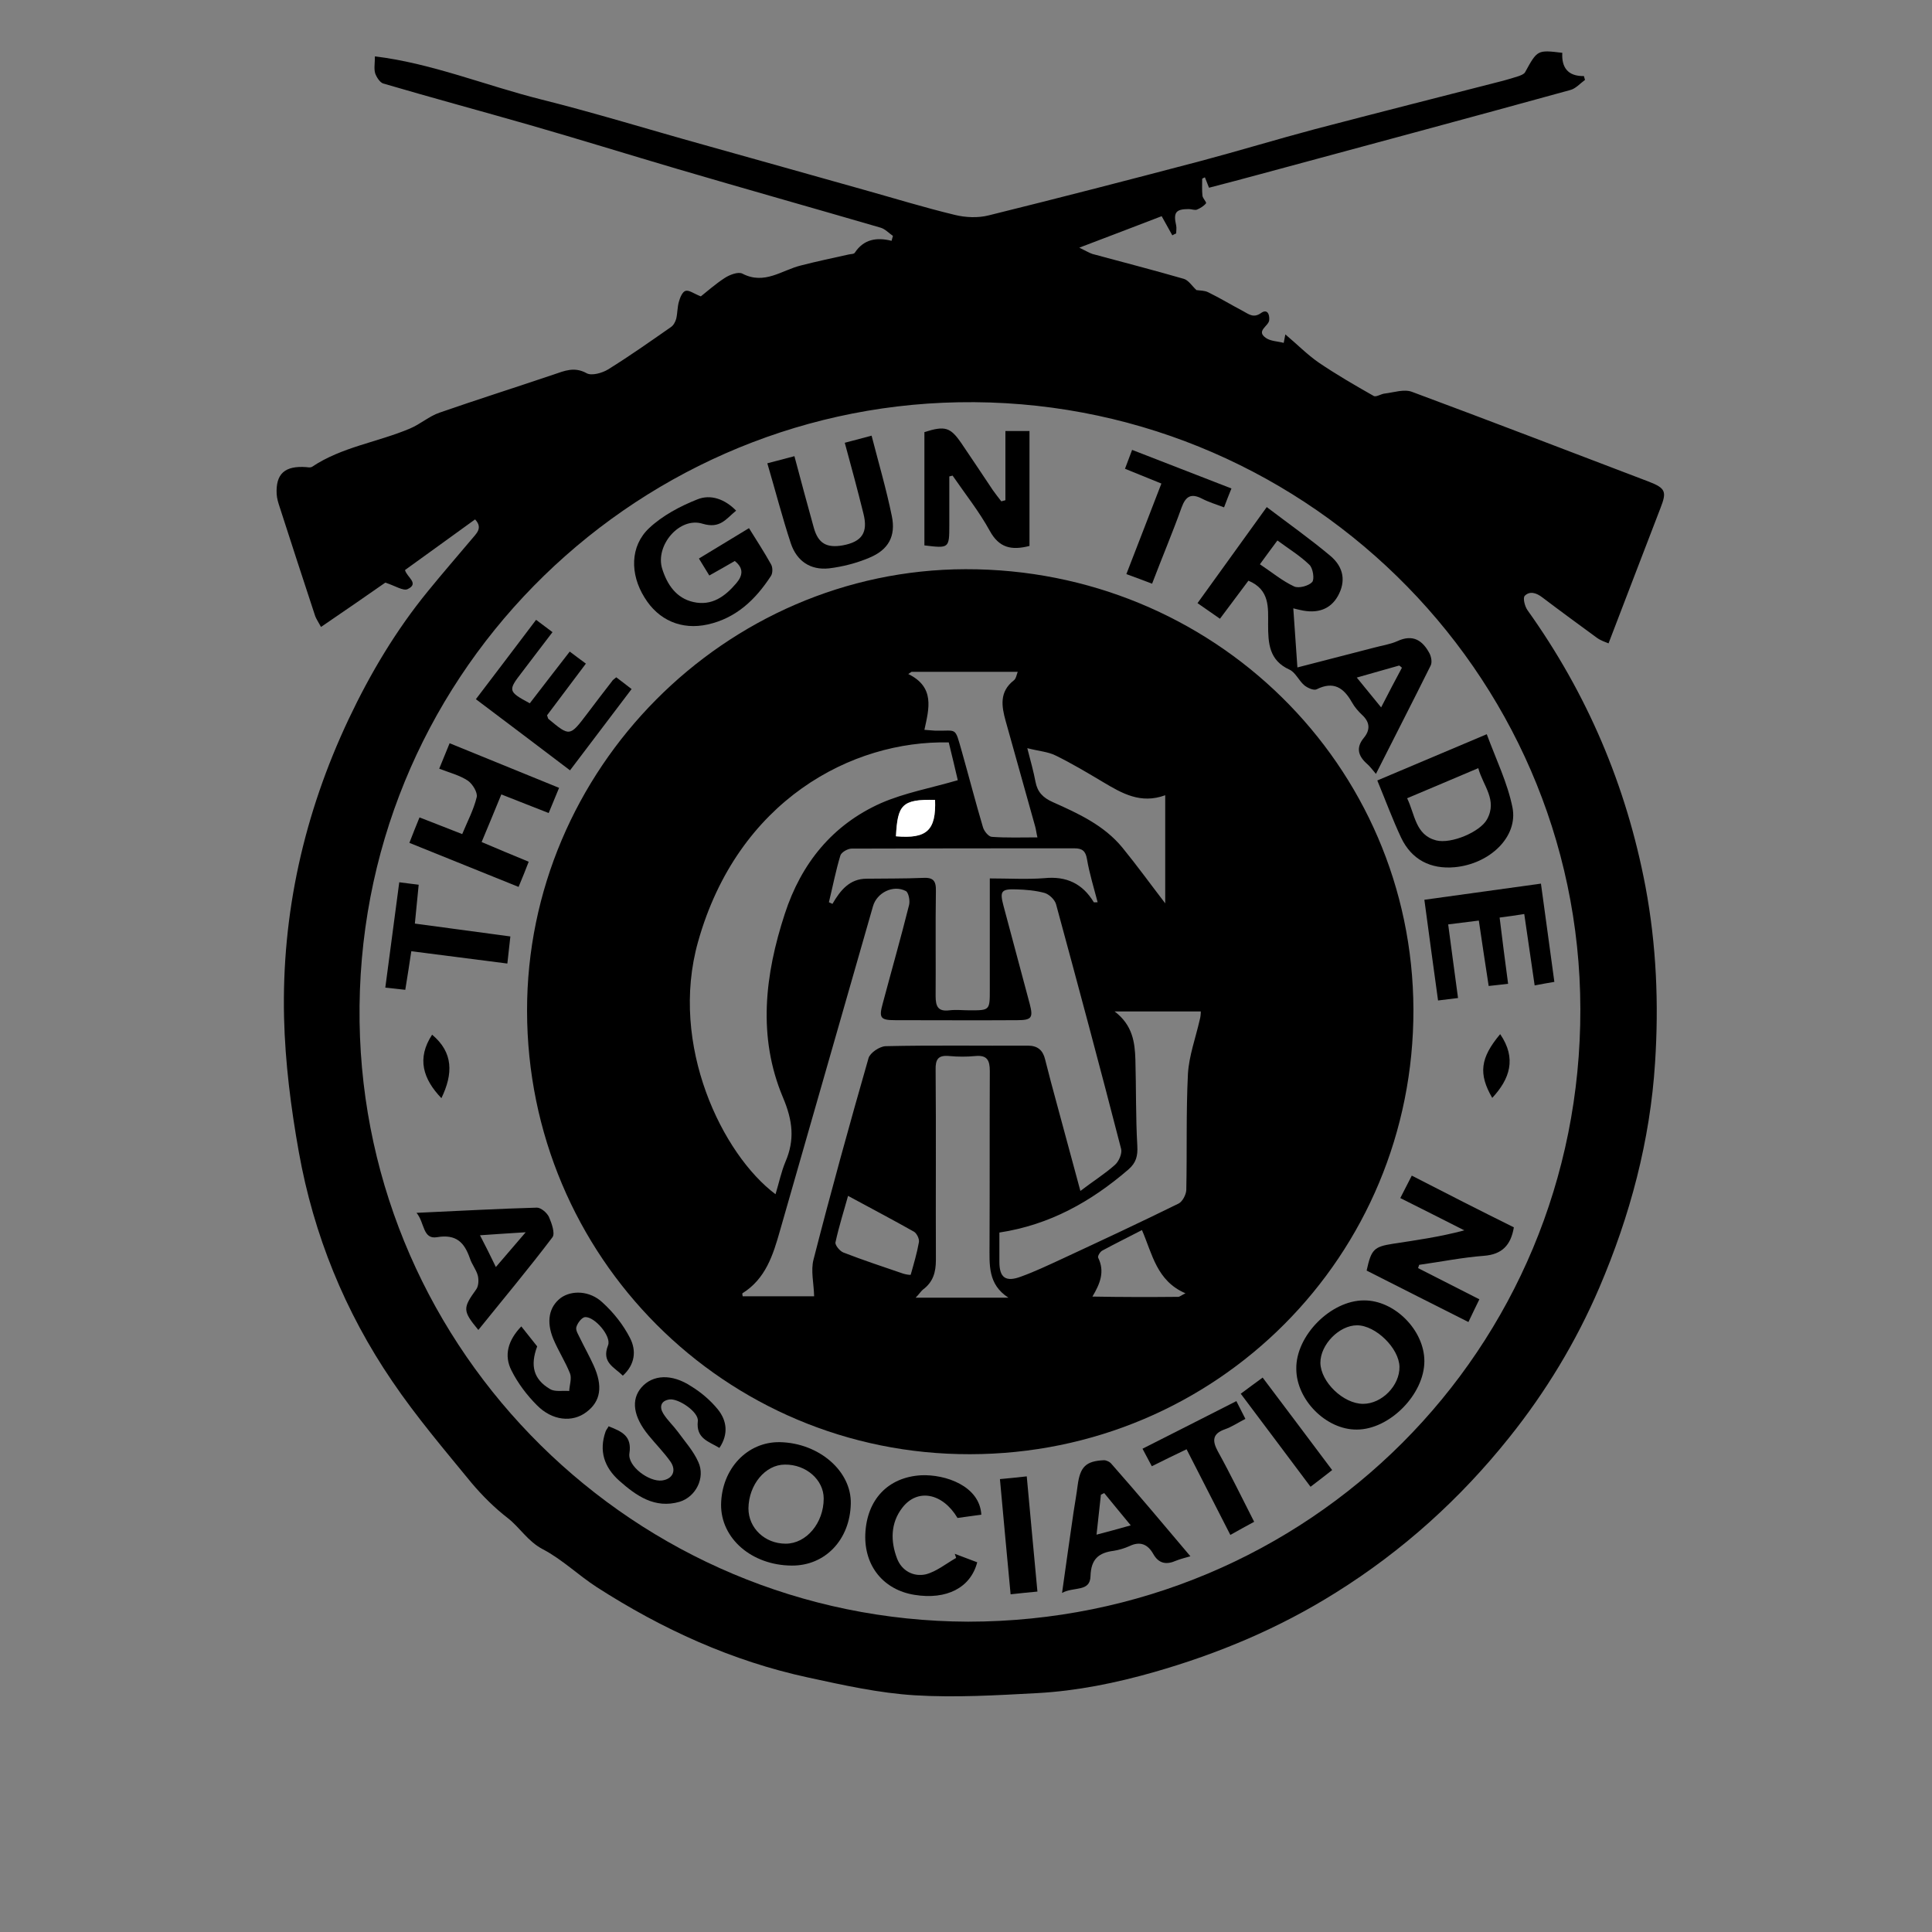 <?xml version="1.0" encoding="utf-8"?>
<!-- Generator: Adobe Illustrator 24.3.0, SVG Export Plug-In . SVG Version: 6.00 Build 0)  -->
<svg version="1.1" id="Layer_1" xmlns="http://www.w3.org/2000/svg" xmlns:xlink="http://www.w3.org/1999/xlink" x="0px" y="0px"
	 viewBox="0 0 706 706" style="enable-background:new 0 0 706 706;" xml:space="preserve">
<rect x="0" y="0" width="706" height="706" fill="#808080" stroke="none"/>
<style type="text/css">
	.st0{fill:#FFFFFF;}
</style>
<g id="XMLID_1_">
	<g>
		<path d="M602.5,176c6.2,2.4,6.6,3.7,4.3,9.6c-6.3,16.3-12.5,32.6-19,49.5c-1.2-0.5-2.8-1-4.2-2c-6.7-4.9-13.4-9.8-20-14.8
			c-2.2-1.7-4.6-2.4-6.4-0.6c-0.8,0.8,0,3.9,1,5.3c21.8,30.5,36.1,64.1,43.1,101c4,21.4,4.9,42.8,3.5,64.3
			c-1.8,28.5-9.1,55.9-20.4,82.3c-8.5,19.8-19.6,38.1-32.9,54.7c-17.8,22.3-38.9,41.4-63.4,56.7c-20.7,13-42.9,22.3-66.3,29
			c-14,4-28.2,6.9-42.7,7.7c-14.9,0.8-29.9,1.7-44.8,0.8c-13.1-0.8-26.1-3.7-39-6.5c-27.8-6-53.4-17.7-77.2-33
			c-6.8-4.4-12.7-10.2-19.8-13.9c-5.5-2.9-8.3-7.9-12.8-11.4c-4.8-3.7-9.2-8.1-13.1-12.7c-10-12.2-20.3-24.3-29.1-37.3
			c-17.3-25.4-28.7-53.5-34.1-83.7c-2.9-16.2-5-32.7-5.4-49.1c-0.9-38.1,7.3-74.6,23.6-109.1c7.9-16.7,17.3-32.5,29-46.8
			c5.2-6.4,10.6-12.6,15.9-18.9c1.7-2.1,4.3-4.1,1.3-7.3c-8.6,6.2-17.1,12.4-25.6,18.5c0.6,2.6,5.4,4.9,0.9,7
			c-1.6,0.7-4.4-1.2-8.1-2.4c-6.6,4.6-14.8,10.3-23.5,16.2c-1.1-2-1.7-2.9-2.1-3.9c-4.4-13.3-8.7-26.6-13-39.9
			c-0.5-1.5-1-3.1-1.1-4.7c-0.4-7.5,3-10.5,10.9-9.9c0.7,0.1,1.5,0.2,2-0.1c10.9-7.3,24-9,35.8-14c3.8-1.6,7-4.5,10.8-5.8
			c13.8-4.8,27.7-9.2,41.6-13.9c4.1-1.4,7.7-3,12.2-0.5c1.8,1,5.7-0.1,7.8-1.4c7.9-4.9,15.4-10.2,23-15.5c0.9-0.6,1.6-1.9,1.9-3
			c0.5-2.1,0.4-4.3,1-6.3c0.4-1.5,1.3-3.6,2.4-3.9c1.3-0.4,3,1,5.6,2c2.3-1.8,5.3-4.5,8.7-6.7c1.8-1.2,5-2.4,6.5-1.6
			c8.1,4.2,14.4-1.3,21.4-3c5.8-1.5,11.6-2.7,17.4-4c0.8-0.2,2-0.1,2.3-0.7c3.2-4.8,7.8-5.7,13.4-4.3c0.2-0.6,0.3-1.2,0.5-1.8
			c-1.5-1-2.8-2.5-4.5-3C297.1,76,272.2,69,247.4,61.7c-18-5.3-36-10.9-54.1-16.1c-17.8-5.1-35.6-9.9-53.3-15.1
			c-1.2-0.4-2.4-2.3-2.9-3.7c-0.5-1.7-0.1-3.6-0.1-6.2c20.7,2.5,40.3,10.6,60.6,15.7c20,5,39.7,11.1,59.5,16.6
			c19.5,5.5,39,10.9,58.4,16.4c11.1,3.1,22.1,6.5,33.3,9.2c4,1,8.6,1.2,12.5,0.2c25.9-6.4,51.8-13.1,77.6-19.9
			c13.9-3.7,27.7-7.9,41.6-11.6c22.9-6,45.8-11.8,68.8-17.7c1.9-0.5,3.8-1.1,5.7-1.7c0.8-0.3,1.9-0.7,2.3-1.4
			c4.5-8.2,4.5-8.2,13.6-7.1c-0.3,5.2,1.9,8.6,7.9,8.5c0.1,0.5,0.3,1,0.4,1.4c-1.8,1.3-3.4,3.2-5.4,3.7
			c-37.7,10.4-75.4,20.5-113.1,30.7c-6.2,1.7-12.4,3.3-18.9,5c-0.5-1.2-1-2.5-1.5-3.8c-0.6,0.3-1,0.4-1,0.6c0,2.1-0.1,4.1,0.1,6.1
			c0.1,1,1.6,2.4,1.3,2.8c-0.8,1-2.1,1.8-3.3,2.3c-0.8,0.3-2-0.2-3-0.2c-4.7,0-5.7,1.2-4.6,6c0.2,0.9,0,1.9,0,2.9
			c-0.5,0.2-0.9,0.4-1.4,0.7c-1.2-2.2-2.4-4.3-3.9-7c-9.4,3.6-19,7.3-30.1,11.5c2.5,1.2,3.6,1.9,4.8,2.3c11.1,3,22.3,5.9,33.4,9.1
			c1.7,0.5,3,2.6,4.6,4.1c1.2,0.2,2.9,0.1,4.3,0.8c4.3,2.1,8.4,4.6,12.6,6.8c2.1,1.1,3.9,2.8,6.7,0.8c2.2-1.6,3.2,0.3,3,2.6
			c-0.2,2.2-5,3.9-1.2,6.5c1.7,1.2,4.3,1.2,6.5,1.8c0.1-0.6,0.3-1.5,0.6-3.1c4.4,3.7,8,7.4,12.2,10.3c6.5,4.4,13.2,8.3,20.1,12.2
			c0.9,0.5,2.7-0.8,4.1-0.9c3.3-0.4,7-1.7,9.9-0.6C544.8,153.9,573.6,165,602.5,176z M353.8,592.6c124.5-0.1,224-99.5,223.7-223.9
			c-0.2-123.9-102.9-224-227.3-221.7c-120.3,2.2-220.6,101.4-218.8,226.4C133.2,494.2,232,592.2,353.8,592.6z"/>
		<path d="M568,358.8c-2.5,0.4-4.5,0.8-7.2,1.3c-1.3-8.8-2.5-17.3-3.8-26.1c-3.1,0.5-5.8,0.9-9,1.3c1,8.2,2,16,3.1,24.2
			c-2.4,0.3-4.4,0.5-7.1,0.8c-1.2-7.9-2.4-15.6-3.6-23.9c-3.8,0.5-7.3,0.9-11.2,1.4c1.2,9.2,2.4,17.9,3.6,26.9
			c-2.5,0.3-4.7,0.6-7.3,0.9c-1.7-12.3-3.3-24.1-5-36.8c14.4-2,28.2-3.9,42.6-5.9C564.7,334.9,566.4,346.7,568,358.8z"/>
		<path d="M552.7,295.1c2.1,10.7-8.3,20.6-21.1,21.8c-8.9,0.8-15.8-2.8-19.6-10.8c-3.1-6.6-5.6-13.4-8.7-20.9
			c13.3-5.6,26.1-11,40-16.9C546.7,277.5,550.9,286.1,552.7,295.1z M543.4,299.4c3.9-7.1-1.5-12.3-3.2-18.7c-9.1,3.9-17.3,7.3-26,11
			c2.9,6,3,13.4,10.6,15.4C530.3,308.5,540.9,304,543.4,299.4z"/>
		<path d="M553.2,448.5c-1.1,6.6-4.4,9.9-10.9,10.4c-7.9,0.6-15.8,2.2-23.7,3.3c-0.1,0.4-0.3,0.8-0.4,1.2
			c7.3,3.7,14.6,7.4,22.4,11.4c-1.4,2.8-2.6,5.4-4,8.3c-12.7-6.4-25-12.6-37.2-18.8c1.7-7.7,2.6-8.7,9.6-9.8
			c8.5-1.3,17.1-2.5,26.1-4.9c-7.7-3.9-15.4-7.8-23.4-11.8c1.5-2.9,2.7-5.3,4.2-8.2C528.5,436.1,540.9,442.4,553.2,448.5z"/>
		<path d="M548.2,377.9c6.1,8.9,3.5,16.4-2.9,23.3C540.2,392.4,540.9,386.6,548.2,377.9z"/>
		<path d="M522.4,238.8c0.6,1.2,1,3.2,0.4,4.4c-6.5,13.1-13.2,26.1-20,39.6c-1.3-1.5-2.2-2.8-3.4-3.8c-3.2-2.9-3.9-5.9-1-9.4
			c2.3-2.8,2.3-5.6-0.6-8.3c-1.4-1.3-2.8-2.9-3.8-4.7c-3-5.3-6.7-7.8-12.9-4.7c-1,0.5-3.3-0.5-4.5-1.5c-2-1.7-3.2-4.7-5.4-5.7
			c-7.5-3.4-7.8-9.7-7.8-16.5c0-6.1,0.7-12.7-7.2-16c-3.3,4.4-6.7,9-10.4,13.9c-2.7-1.9-5.2-3.6-8.2-5.7
			c8.6-11.9,16.7-23.2,25.3-35.1c7.9,6,15.8,11.6,23.1,17.7c5.2,4.3,5.8,9.6,2.9,14.8c-2.7,4.8-7.4,6.6-13.8,5.1
			c-0.9-0.2-1.8-0.4-2.5-0.6c0.5,7.2,1,14.1,1.5,21.6c9.4-2.4,18.6-4.8,27.9-7.2c2.9-0.8,5.9-1.2,8.6-2.4
			C516.4,231.6,519.9,234.1,522.4,238.8z M512.3,244c-0.3-0.3-0.7-0.6-1-0.8c-4.8,1.4-9.7,2.7-15.5,4.4c3.2,3.9,5.8,7.1,8.9,10.9
			C507.5,253,509.9,248.5,512.3,244z M479.5,212.7c0.9-1,0.3-5.1-1-6.3c-3.4-3.3-7.5-5.8-11.7-8.9c-2.2,3-4.1,5.5-6.4,8.7
			c4.5,3,8.2,6.1,12.5,8.1C474.6,215.1,478.2,214.1,479.5,212.7z"/>
		<path d="M498.4,475.2c11.2-0.1,22.1,10.9,22.1,22.2c0,12.1-12.7,25-24.7,25c-11.2,0.1-22.1-10.9-22.1-22.2
			C473.5,488.1,486.3,475.2,498.4,475.2z M498.1,513c6.9,0,13.4-6.7,13.3-13.5s-8.7-15.2-15.5-15.2c-6.5,0-13.4,7-13.4,13.7
			C482.6,505,490.9,513,498.1,513z"/>
		<path d="M516.5,368.9c0.2,90-71.9,162.4-162,162.5c-89.5,0.2-161.8-72.2-161.9-162C192.5,281.2,265,208.2,352.8,208
			C443.3,207.8,516.2,279.5,516.5,368.9z M438.8,369.6c-10.5,0-20.4,0-31.5,0c6.6,5,7.4,11.3,7.6,17.6c0.3,10.5,0.1,21,0.7,31.5
			c0.2,3.7-0.4,6.2-3.3,8.7c-13.6,11.7-28.7,20.2-47.1,23c0,3.7,0,7.2,0,10.7c0,5.8,2.3,7.5,7.9,5.4c5-1.8,9.8-4.1,14.6-6.3
			c14.4-6.7,28.8-13.4,43-20.4c1.4-0.7,2.7-3.2,2.8-4.9c0.3-14.1-0.1-28.3,0.6-42.5c0.4-6.6,2.8-13.1,4.3-19.7
			C438.7,371.7,438.8,370.5,438.8,369.6z M430.6,473.9c0.4,0,0.8-0.4,2.6-1.3c-10.5-4.5-12.1-14.3-15.9-23.1
			c-5.2,2.7-9.9,5-14.5,7.5c-0.8,0.4-1.8,2.1-1.5,2.6c2.5,5.1,0.7,9.5-2.1,14.2C410,474,420.3,474,430.6,473.9z M425.8,330.1
			c0-12.8,0-25.7,0-39.5c-9,3.3-15.8-0.7-22.7-4.8c-5.7-3.4-11.4-6.8-17.3-9.7c-2.8-1.4-6.1-1.6-10.4-2.7c1.3,5,2.3,8.6,3,12.3
			c0.7,3.7,2.7,5.8,6.3,7.4c9.4,4.2,18.8,8.5,25.5,16.7C415.5,316.3,420.5,323.2,425.8,330.1z M407.4,425.7c1.4-1.2,2.7-4.1,2.3-5.8
			c-7.7-29.9-15.7-59.7-23.8-89.5c-0.5-1.7-2.5-3.6-4.2-4.1c-3.3-0.9-6.9-1.2-10.3-1.3c-5.6-0.2-6.1,0.7-4.7,6
			c3.2,12,6.4,23.9,9.6,35.9c1.3,5,0.7,5.9-4.6,5.9c-14.8,0.1-29.7,0-44.5,0c-5.5,0-6.1-0.8-4.6-6.2c3.2-12,6.6-23.9,9.6-35.9
			c0.4-1.6-0.2-4.6-1.2-5.1c-4.6-2.4-10.6,0.6-12,5.6c-11.3,39.5-22.7,79.1-34,118.6c-2.5,8.8-5.2,17.5-13.7,22.8
			c-0.1,0.1,0,0.6,0.1,1.1c9.1,0,18.2,0,26.1,0c-0.1-4.8-1.3-9.4-0.2-13.5c6.3-24.6,13.1-49.2,20.1-73.6c0.6-1.9,4-4.2,6.2-4.3
			c17.3-0.4,34.6-0.1,52-0.2c3.6,0,5.5,1.7,6.3,5c1.4,5.5,2.8,10.9,4.3,16.3c2.8,10.3,5.6,20.7,8.6,31.8
			C399.5,431.6,403.7,429,407.4,425.7z M399.7,329.7c0.1,0.1,0.6,0,1.4,0c-1.4-5.4-3-10.5-3.9-15.8c-0.5-3-1.8-3.9-4.6-3.9
			c-27.1,0-54.3,0-81.4,0.1c-1.4,0-3.7,1.3-4.1,2.5c-1.7,5.6-2.8,11.4-4.2,17.1c0.4,0.2,0.9,0.4,1.3,0.6c2.9-5,6.3-9.2,12.5-9.2
			c6.8-0.1,13.7,0,20.5-0.3c3.7-0.2,4.9,0.9,4.8,4.8c-0.2,12.8,0,25.6-0.1,38.4c0,3.8,0.9,5.7,5,5.2c2.5-0.3,5,0,7.5,0
			c7.3,0,7.3,0,7.3-7.6c0-11.5,0-23,0-34.5c0-1.9,0-3.9,0-6.1c7.1,0,13.6,0.4,20-0.1C389.7,320.1,395.6,322.9,399.7,329.7z
			 M379.1,306c-0.4-1.7-0.5-2.8-0.8-3.9c-3.6-12.9-7.2-25.7-10.8-38.6c-1.5-5.4-2.4-10.7,3-14.9c0.8-0.6,1-2.1,1.4-3.1
			c-13.2,0-26,0-38.8,0c-0.4,0.3-0.8,0.5-1.2,0.8c9.8,4.8,7.6,12.6,5.9,20.4c1.6,0.1,2.8,0.2,3.9,0.3c8.2,0.2,7.1-1.7,9.8,7.7
			c2.6,9.2,5,18.5,7.7,27.6c0.4,1.4,2,3.4,3.2,3.5C367.8,306.2,373.3,306,379.1,306z M334.6,474.2c11.8,0,22.9,0,33.9,0
			c-7.6-4.9-6.9-12.1-6.9-19.4c0.1-21.1,0-42.3,0.1-63.4c0-4-1-5.9-5.3-5.5c-3.1,0.3-6.3,0.3-9.5,0c-4.1-0.4-5.1,1.2-5,5.1
			c0.2,23.1,0,46.3,0.1,69.4c0,4.5-1,8.1-4.8,10.9C336.5,471.9,335.9,472.9,334.6,474.2z M350,285.1c-0.9-3.9-2.1-8.9-3.3-13.8
			c-35.4-0.8-77.1,21.2-91.6,72.8c-10.7,37.9,9,77.9,28.3,92.3c1.3-4.3,2.1-8.2,3.6-11.8c3.5-8.1,2.7-15.1-0.9-23.6
			c-9.3-22.1-6.6-44.8,0.7-67.1c6-18.4,17.4-32.5,35.1-40.4C330.6,289.7,340.1,288,350,285.1z M327.4,305.6
			c11.3,1,14.7-2.1,14.3-13.3C329.5,292,328,294.2,327.4,305.6z M335.8,453.9c0.2-1.2-0.8-3.2-1.8-3.8c-7.8-4.4-15.8-8.6-24.1-13.1
			c-1.4,5.1-3.3,11-4.6,17c-0.2,1,1.6,3.2,2.9,3.7c7.2,2.8,14.5,5.2,21.8,7.7c0.9,0.3,2.7,0.6,2.8,0.4
			C333.9,461.9,335.1,457.9,335.8,453.9z"/>
		<path d="M486.8,537.2c-2.7,2.1-5.1,4-7.9,6.1c-8.5-11.4-16.9-22.5-25.5-34c2.8-2.1,5.3-3.9,8-5.9
			C469.9,514.7,478.2,525.7,486.8,537.2z"/>
		<path d="M458.3,556.1c-2.8,1.5-5.5,3-8.7,4.8c-5.4-10.5-10.5-20.6-16-31.3c-4.4,2.1-8.3,4-12.7,6.2c-1.1-2.1-2.1-4-3.4-6.4
			c11.5-5.8,22.7-11.5,34.3-17.4c1.1,2.2,2.1,4.1,3.3,6.5c-2.6,1.3-4.9,2.9-7.5,3.8c-4.5,1.6-4.7,4.1-2.6,8
			C449.6,538.6,453.7,547.1,458.3,556.1z"/>
		<path d="M450,178.5c-0.9,2.3-1.8,4.4-2.7,6.9c-2.9-1.1-5.6-1.9-8.1-3.2c-3.9-2-5.9-0.9-7.4,3.2c-3.3,9.2-7.1,18.2-10.8,27.9
			c-3.2-1.2-6-2.3-9.4-3.5c4.4-11.3,8.5-22,12.8-33.1c-4.5-1.8-8.6-3.5-13.3-5.4c0.8-2.2,1.6-4.2,2.6-6.9
			C425.8,169.1,437.6,173.7,450,178.5z"/>
		<path d="M435,568.7c-2.1,0.6-3.7,1-5.2,1.6c-3.6,1.6-6.4,1.1-8.4-2.5c-2-3.5-4.8-4.7-8.7-2.8c-1.8,0.8-3.8,1.4-5.7,1.7
			c-5.5,0.7-8.3,3-8.5,9.2c-0.1,6-6.1,3.8-10.4,6.2c1.5-10.6,2.8-20,4.2-29.5c0.5-3.3,1.1-6.6,1.5-9.8c0.9-6.8,3-8.9,9.6-9.2
			c0.9,0,2.2,0.6,2.8,1.4C415.9,546,425.3,557.2,435,568.7z M413.2,557.4c-3.7-4.5-6.7-8.1-9.7-11.8c-0.4,0.2-0.8,0.4-1.2,0.6
			c-0.5,4.6-1,9.3-1.6,14.6C404.9,559.7,408.3,558.8,413.2,557.4z"/>
		<path d="M375.2,539.5c1.3,14.4,2.6,28,3.9,42.1c-3.3,0.3-6.2,0.6-9.8,1c-1.3-13.9-2.6-27.7-3.9-42.1
			C368.6,540.2,371.7,539.9,375.2,539.5z"/>
		<path d="M376.2,157.5c0,14.1,0,28.1,0,42c-6.6,1.7-11.1,0.7-14.5-5.5c-3.9-7.1-9-13.5-13.6-20.2c-0.4,0.1-0.8,0.2-1.2,0.3
			c0,5.9,0,11.9,0,17.8c0,8.5-0.1,8.5-9.1,7.4c0-13.8,0-27.7,0-41.4c7.6-2.4,9.5-1.8,13.6,4.2c3.8,5.6,7.6,11.3,11.4,17
			c1,1.4,2,2.7,3.1,4.1c0.5-0.1,1-0.3,1.5-0.4c0-8.3,0-16.7,0-25.3C370.7,157.5,373.3,157.5,376.2,157.5z"/>
		<path d="M358.6,553.5c-2.9,0.4-5.8,0.8-8.7,1.2c-5.5-9.2-14.7-10.9-20.2-3.7c-4.3,5.6-4.3,12.2-1.9,18.5c1.7,4.5,6,6.8,10.5,5.8
			c3.9-1,7.4-3.9,11.1-6c-0.2-0.5-0.3-1-0.5-1.5c2.7,1,5.5,2.1,8.2,3.1c-2.4,9.3-11.2,13.8-22.9,11.9c-11.3-1.8-18.4-10.5-18-22.1
			c0.5-12.7,8.3-20.9,20.4-21.6C345.5,538.7,358,543,358.6,553.5z"/>
		<path class="st0" d="M341.7,292.3c0.4,11.1-3,14.3-14.3,13.3C328,294.2,329.5,292,341.7,292.3z"/>
		<path d="M325.9,188.6c1.5,7.3-1.2,12.3-8.2,15.2c-4.7,2-9.8,3.3-14.8,3.9c-6.7,0.7-11.7-2.6-13.9-9.1c-3.1-9.4-5.6-19.1-8.6-29.3
			c3.7-1,6.5-1.7,9.9-2.6c2.4,9,4.7,17.6,7.1,26.2c1.6,5.7,4.7,7.4,10.5,6.4c7.1-1.3,9.4-4.7,7.6-11.7c-2.1-8.5-4.4-17-6.8-25.8
			c3.4-0.9,6.4-1.7,9.8-2.6C321.1,169.3,323.9,178.8,325.9,188.6z"/>
		<path d="M285,527c14.3,0.3,26.2,10.6,25.9,22.5c-0.3,13.2-9.4,22.7-21.6,22.6c-14.6-0.1-25.9-9.9-25.8-22.3
			C263.7,536.7,273.1,526.8,285,527z M287.1,564.1c7.6,0,13.9-7.6,13.9-16.5c0-6.8-6.4-12.5-14.2-12.4c-7.1,0-13.2,7.3-13.3,16
			C273.5,558.4,279.5,564.1,287.1,564.1z"/>
		<path d="M281.8,206.3c0.6,1.1,0.6,3.2-0.1,4.2c-5.6,8.6-12.7,15.4-23.1,17.7c-9.5,2.1-18-1.5-23.1-9.9c-5.3-8.5-5.3-18.7,1.7-25.3
			c4.9-4.6,11.3-8,17.6-10.5c4.9-2,10.1-0.1,14.2,4.1c-3.7,3-5.8,6.7-12.2,4.8c-8.5-2.7-17.5,8-14.8,16.5
			c1.8,5.7,5.1,10.7,11.4,12.1c6.7,1.5,11.5-2,15.6-6.8c2.4-2.8,2.9-5.5-0.5-8.2c-2.9,1.7-5.9,3.4-9.3,5.3c-1.2-2-2.3-3.8-3.8-6.2
			c6.1-3.7,12-7.3,18.3-11.1C276.5,197.5,279.3,201.8,281.8,206.3z"/>
		<path d="M262.3,515c3.3,4.1,4,9,0.6,14.1c-4-2.4-8.6-3.4-7.9-9.8c0.4-3.3-7.1-8.4-10.4-7.9c-3.2,0.5-3.7,2.8-2.2,5.2
			s3.6,4.3,5.3,6.6c2.6,3.6,5.7,7,7.5,11.1c2.6,5.7-0.9,12.7-6.9,14.5c-9,2.6-15.8-2.2-22-7.7c-5.5-4.9-7.5-10.9-5-18
			c0.2-0.6,0.7-1.1,1.1-1.9c4.8,1.9,8.6,3.5,7.6,9.9c-0.7,4.7,7.2,10.5,11.9,9.9c3.9-0.5,5.4-3.6,3.1-6.9c-2.4-3.4-5.4-6.4-8-9.6
			c-5.6-6.8-6.5-13-2.6-17.5c4.1-4.7,11.1-5.1,18.2-0.4C256.2,508.8,259.6,511.7,262.3,515z"/>
		<path d="M230.2,488.9c2.4,4.6,1.9,9.7-2.6,13.8c-3.1-3.1-7.9-4.8-5.4-11.1c1.3-3.3-4.9-10.5-8.4-10.3c-1.2,0.1-2.8,2.2-3.2,3.7
			c-0.3,1.2,0.8,2.8,1.4,4.1c1.6,3.3,3.4,6.5,4.9,9.8c3.5,7.7,2.6,13.2-2.6,17.1c-5.1,3.9-12.5,3.2-18.1-2.5
			c-3.7-3.7-7-8.1-9.3-12.7c-2.8-5.5-1.3-11,3.6-16.1c2,2.5,3.8,4.8,5.8,7.3c-2.6,7-1.4,12,4.7,15.6c1.8,1.1,4.6,0.5,7,0.7
			c0.1-2.1,1-4.6,0.3-6.4c-1.7-4.3-4.3-8.3-6.1-12.6c-2.7-6.5-1.5-11.8,2.7-15c4-2.9,10.6-2.7,15.2,1.6
			C224.3,479.7,227.8,484.2,230.2,488.9z"/>
		<path d="M225.2,247.5c1.9,1.4,3.5,2.7,5.6,4.3c-7.5,9.9-14.8,19.5-22.5,29.7c-11.5-8.7-22.8-17.3-34.4-26c7.4-9.7,14.5-19.1,22-29
			c2,1.5,3.9,2.9,6,4.5c-4,5.2-7.6,10-11.2,14.7c-5.1,6.6-5.1,7,2.9,11.3c4.8-6.2,9.6-12.5,14.6-18.9c2,1.5,3.7,2.8,5.9,4.4
			c-4.9,6.5-9.6,12.8-14.2,18.9c0.3,0.7,0.3,1.1,0.5,1.3c7.8,6.5,7.8,6.5,14.1-1.8c3-4,6-7.9,9.1-11.9
			C223.8,248.6,224.2,248.3,225.2,247.5z"/>
		<path d="M200.6,444.7c1,2.3,2.3,6,1.3,7.4c-8.7,11.5-18,22.6-27.1,33.9c-5.8-7-5.7-8-0.8-14.8c0.9-1.2,1-3.5,0.6-5.1
			c-0.6-2.2-2.2-4.1-2.9-6.3c-2-5.7-4.9-8.9-12-7.7c-5.3,0.9-4.5-5.4-7.5-8.9c15.5-0.7,29.7-1.5,44-1.9
			C197.7,441.3,199.9,443.2,200.6,444.7z M181.2,463c3.8-4.4,6.9-8,10.9-12.7c-6.3,0.4-11.1,0.7-16.7,1.1
			C177.5,455.4,179.1,458.7,181.2,463z"/>
		<path d="M204.3,287.9c-1.3,3.2-2.5,6.1-3.8,9.2c-5.8-2.3-11.3-4.4-17.3-6.8c-2.4,5.9-4.7,11.4-7.2,17.4c5.7,2.4,11.3,4.8,17.2,7.2
			c-1.2,3.1-2.3,5.9-3.7,9.2c-13.2-5.3-26.3-10.6-39.9-16.1c1.2-3.1,2.3-5.9,3.7-9.3c5.2,2,10.2,4,15.6,6.1
			c1.9-4.6,4.2-8.9,5.3-13.5c0.4-1.7-1.5-4.8-3.2-6c-3-2-6.6-2.9-10.5-4.4c1.3-3.2,2.5-6.1,3.8-9.3
			C177.8,277.1,190.8,282.4,204.3,287.9z"/>
		<path d="M186.5,342.2c-0.4,3.4-0.7,6.4-1.1,9.9c-11.8-1.5-23.2-3-35.1-4.5c-0.7,4.7-1.4,9.2-2.2,14.1c-2.5-0.3-4.5-0.5-7.3-0.8
			c1.7-12.9,3.4-25.5,5.1-38.5c2.9,0.4,4.8,0.6,7.1,0.9c-0.5,4.8-0.9,9.3-1.4,14.2C163.4,339.1,174.8,340.6,186.5,342.2z"/>
		<path d="M157.9,378.1c7.8,6.5,7.7,14.3,3.4,23.2C154.6,394.3,152.2,386.8,157.9,378.1z"/>
	</g>
</g>
</svg>
